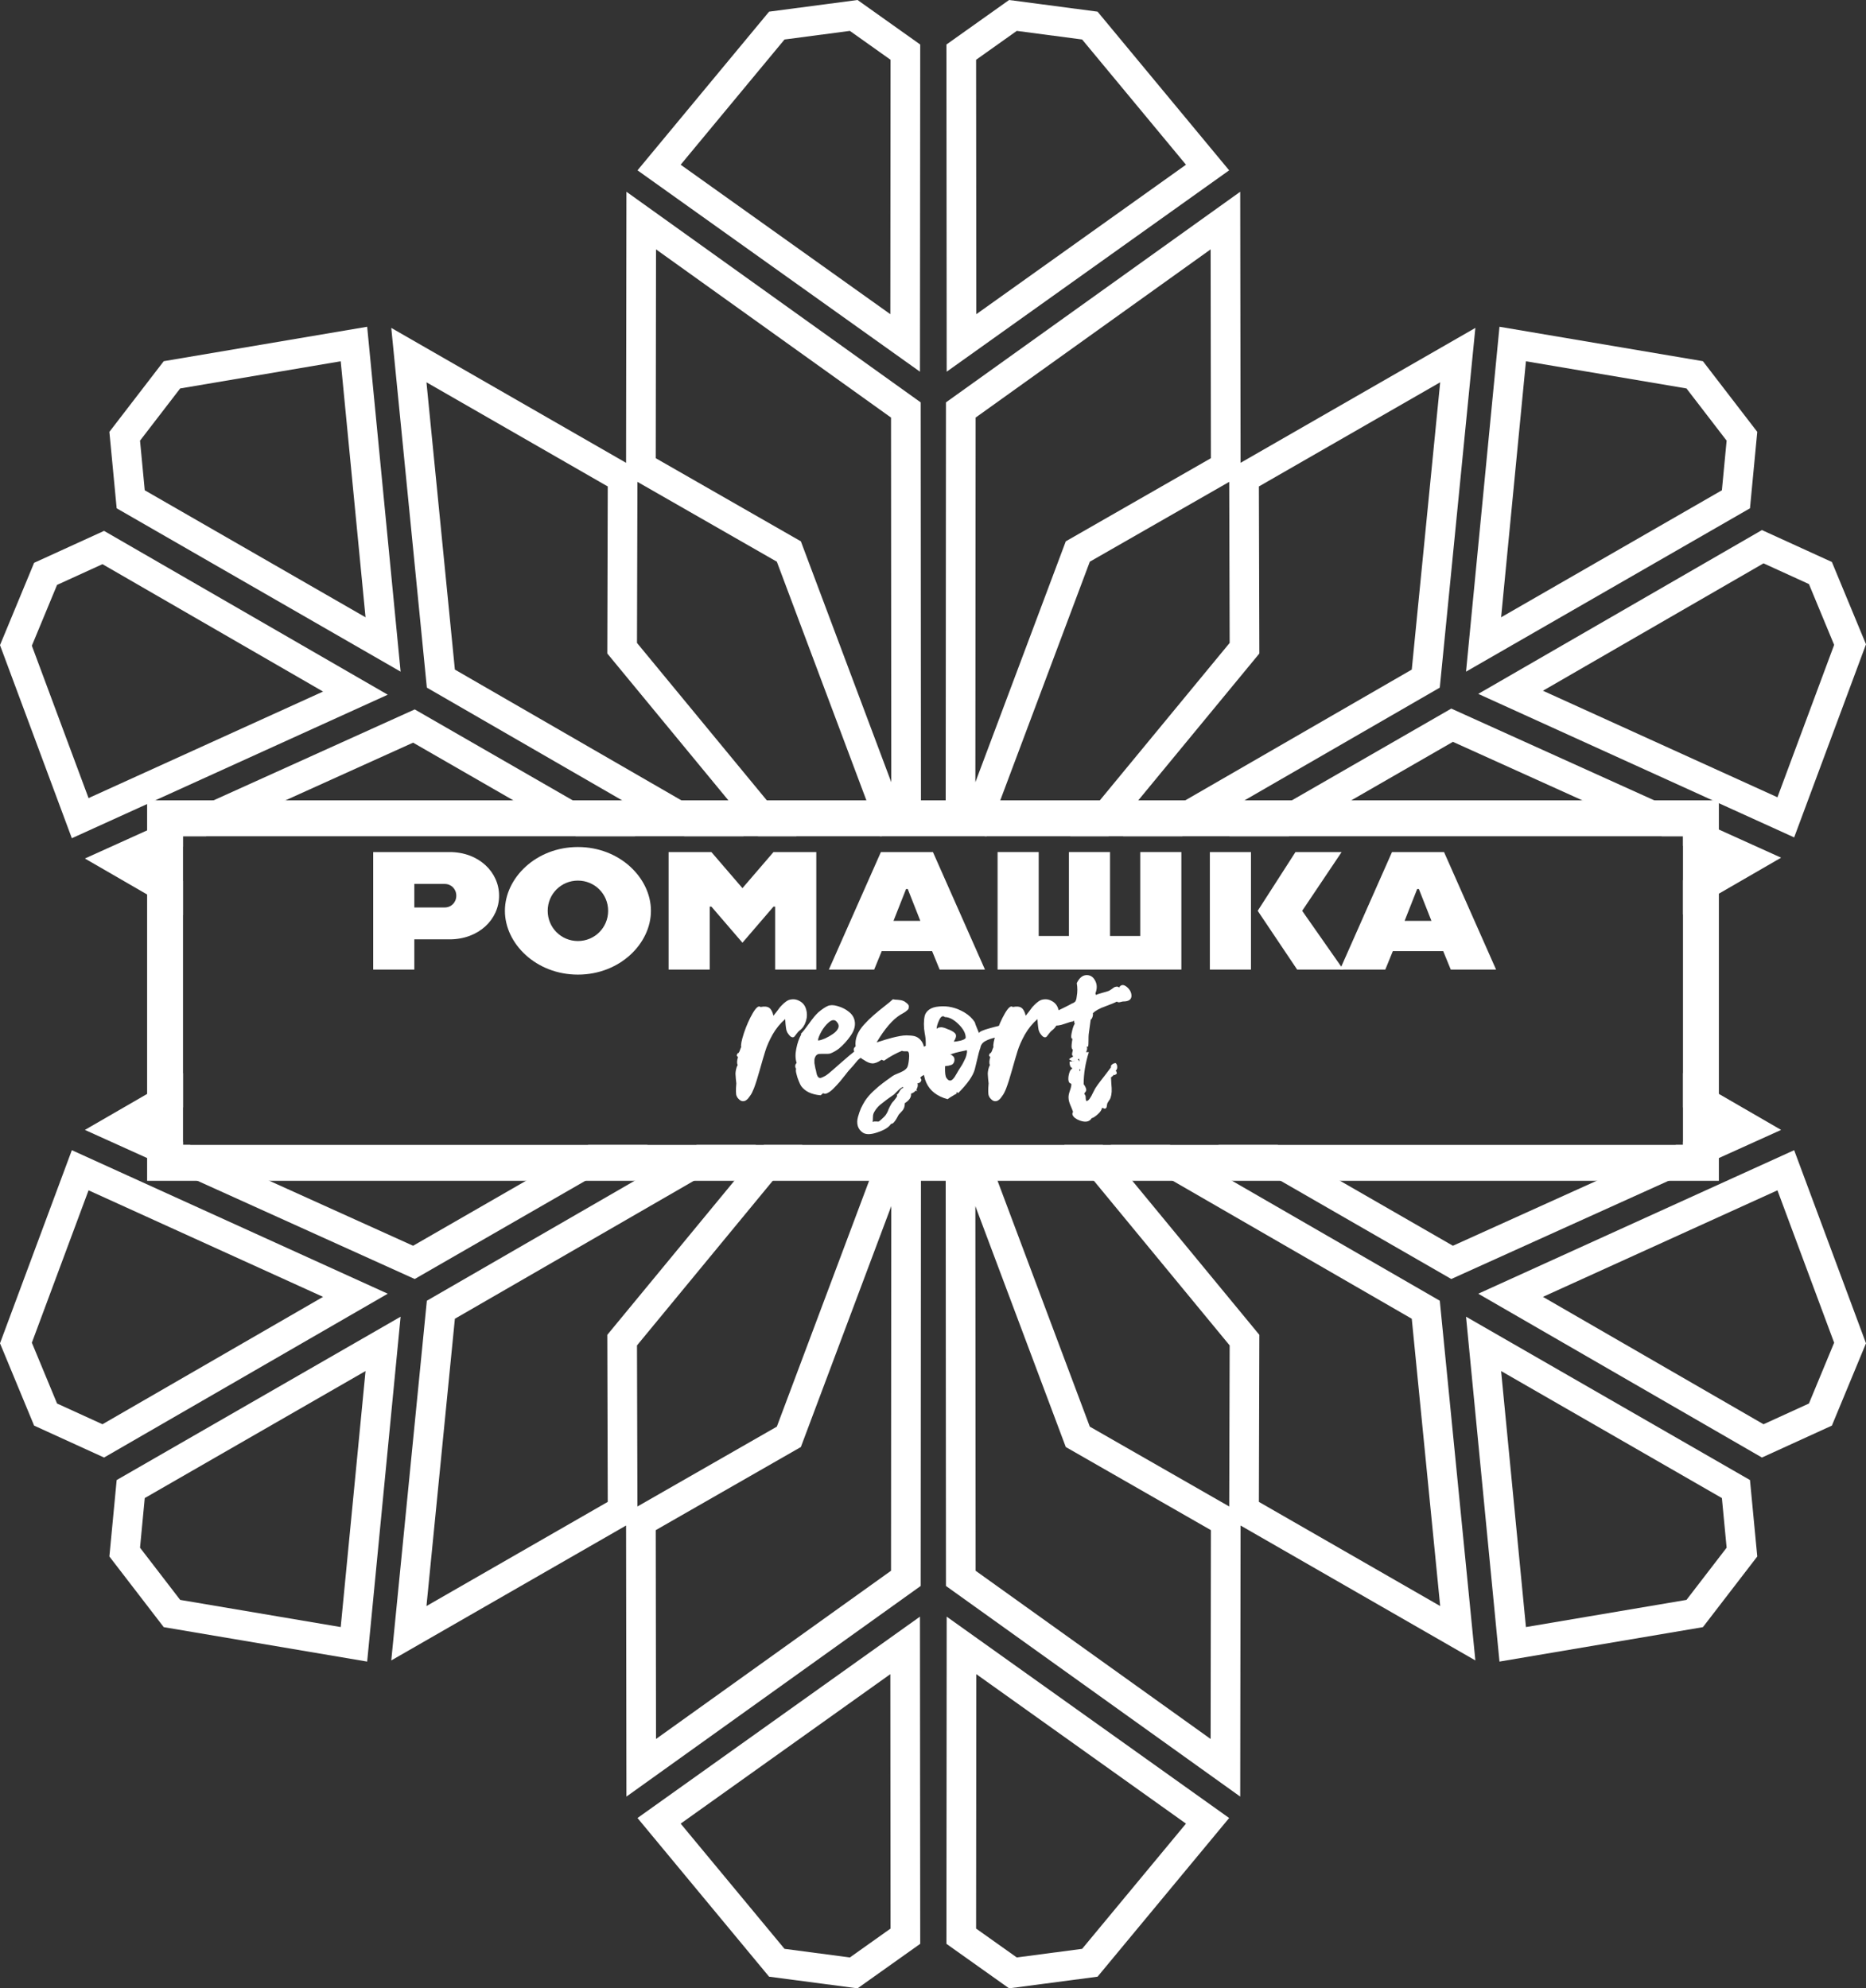 <?xml version="1.0" encoding="UTF-8"?> <svg xmlns="http://www.w3.org/2000/svg" width="260" height="277" viewBox="0 0 260 277" fill="none"><rect x="0" y="0" width="260" height="277" fill="#333333" stroke="none"/><path fill-rule="evenodd" clip-rule="evenodd" d="M88.816 209.872L88.755 187.434L111.792 159.5H106.439L84.618 185.959L84.681 209.23L59.421 223.742L63.381 183.718L105.339 159.5H97.083L59.476 181.206L54.518 231.319L87.234 212.524L87.285 250.287L128.284 220.944L128.322 162.129L122.622 160.432L108.241 198.748L88.816 209.872ZM91.368 213.168L91.407 242.26L124.152 218.825L124.186 168.025L111.589 201.587L91.368 213.168Z" fill="white"></path><path d="M11.828 157.41L57.785 178.181L90.249 159.5H81.973L57.558 173.549L26.473 159.5H25.5V159.06L20.853 156.96L25.5 154.274V149.506L11.828 157.41Z" fill="white"></path><path fill-rule="evenodd" clip-rule="evenodd" d="M171.274 209.872L151.849 198.748L137.468 160.432L131.767 162.129L131.806 220.944L172.805 250.287L172.856 212.524L205.571 231.319L200.613 181.206L163.007 159.5H154.751L196.709 183.718L200.669 223.742L175.408 209.23L175.472 185.959L153.651 159.5H148.298L171.335 187.434L171.274 209.872ZM135.904 168.025L135.938 218.825L168.683 242.26L168.722 213.168L148.501 201.587L135.904 168.025Z" fill="white"></path><path d="M202.215 178.181L248.172 157.41L234.5 149.5V154.274L239.147 156.96L234.5 159.06V159.5H233.527L202.442 173.549L178.027 159.5H169.751L202.215 178.181Z" fill="white"></path><path d="M248.172 119.486L202.215 98.715L171.308 116.5H179.584L202.442 103.347L231.545 116.5H234.5V117.836L239.147 119.936L234.5 122.622V127.39L248.172 119.486Z" fill="white"></path><path fill-rule="evenodd" clip-rule="evenodd" d="M171.274 67.128L171.335 89.566L149.122 116.5H154.476L175.472 91.041L175.408 67.77L200.669 53.258L196.709 93.282L156.483 116.5H164.74L200.613 95.794L205.571 45.681L172.856 64.476L172.805 26.713L131.806 56.056L131.767 114.871L137.24 116.5H137.494L151.849 78.252L171.274 67.128ZM135.938 58.175L135.904 108.975L148.501 75.413L168.722 63.832L168.683 34.74L135.938 58.175Z" fill="white"></path><path fill-rule="evenodd" clip-rule="evenodd" d="M119.488 0L128.219 6.202L128.182 51.782L88.826 23.729L107.161 1.624L119.488 0ZM140.602 0L152.929 1.624L171.264 23.729L131.907 51.782L131.87 6.202L140.602 0ZM109.31 5.503L94.841 22.947L124.056 43.771L124.085 8.328L118.417 4.303L109.31 5.503ZM141.673 4.303L136.005 8.328L136.034 43.771L165.249 22.947L150.78 5.503L141.673 4.303ZM51.159 45.521L55.819 93.57L16.256 70.812L15.241 60.163L22.814 50.319L51.159 45.521ZM208.931 45.521L237.276 50.319L244.849 60.163L243.834 70.812L204.27 93.57L208.931 45.521ZM25.104 54.116L19.51 61.388L20.168 68.301L50.932 85.997L47.473 50.33L25.104 54.116ZM212.617 50.33L209.157 85.997L239.921 68.301L240.58 61.388L234.986 54.116L212.617 50.33ZM245.5 73.844L255.246 78.291L260 89.759L249.99 116.661L205.973 96.666L245.5 73.844ZM14.5 73.958L54.027 96.781L10.01 116.776L2.18977e-07 89.874L4.754 78.406L14.5 73.958ZM245.722 78.481L214.987 96.228L247.661 111.071L255.561 89.841L252.049 81.368L245.722 78.481ZM7.951 81.483L4.439 89.955L12.339 111.185L45.013 96.342L14.278 78.596L7.951 81.483ZM10.01 160.234L54.027 180.23L14.5 203.052L4.754 198.605L0 187.137L10.01 160.234ZM249.99 160.234L260 187.137L255.246 198.605L245.5 203.052L205.973 180.23L249.99 160.234ZM12.339 165.825L4.439 187.055L7.951 195.527L14.278 198.415L45.013 180.668L12.339 165.825ZM214.987 180.668L245.722 198.415L252.049 195.527L255.561 187.055L247.661 165.825L214.987 180.668ZM55.819 183.43L51.159 231.479L22.814 226.681L15.241 216.837L16.256 206.188L55.819 183.43ZM204.27 183.43L243.834 206.188L244.849 216.837L237.276 226.681L208.931 231.479L204.27 183.43ZM20.168 208.699L19.51 215.612L25.104 222.884L47.473 226.67L50.932 191.003L20.168 208.699ZM209.157 191.003L212.617 226.67L234.986 222.884L240.58 215.612L239.921 208.699L209.157 191.003ZM128.182 225.218L128.219 270.798L119.488 277L107.161 275.376L88.826 253.271L128.182 225.218ZM131.907 225.218L171.264 253.271L152.929 275.376L140.602 277L131.87 270.798L131.907 225.218ZM94.841 254.053L109.31 271.497L118.417 272.697L124.085 268.672L124.056 233.229L94.841 254.053ZM136.034 233.229L136.005 268.672L141.673 272.697L150.78 271.497L165.249 254.053L136.034 233.229Z" fill="white"></path><path fill-rule="evenodd" clip-rule="evenodd" d="M88.816 67.128L108.241 78.252L122.596 116.5H122.85L128.322 114.871L128.284 56.056L87.285 26.713L87.234 64.476L54.518 45.681L59.476 95.794L95.35 116.5H103.607L63.381 93.282L59.421 53.258L84.681 67.77L84.618 91.041L105.614 116.5H110.968L88.755 89.566L88.816 67.128ZM91.407 34.74L91.368 63.832L111.589 75.413L124.186 108.975L124.152 58.175L91.407 34.74Z" fill="white"></path><path d="M57.785 98.83L11.828 119.601L25.493 127.5V122.732L20.853 120.05L25.493 117.953V116.5H28.709L57.558 103.461L80.217 116.5H88.493L57.785 98.83Z" fill="white"></path><rect x="23" y="114" width="214" height="48" stroke="white" stroke-width="5"></rect><path d="M150.452 149.199C150.514 149.121 150.545 149.074 150.545 149.059C150.499 149.012 150.452 148.965 150.405 148.919C150.405 149.028 150.405 149.137 150.405 149.246C150.421 149.215 150.436 149.199 150.452 149.199ZM150.382 147.913C150.428 147.773 150.413 147.632 150.335 147.492C150.273 147.539 150.21 147.578 150.148 147.609H150.195C150.319 147.702 150.382 147.804 150.382 147.913ZM149.703 147.749H149.68V147.773H149.703V147.749ZM149.563 147.819C149.579 147.819 149.587 147.827 149.587 147.843C149.587 147.843 149.594 147.85 149.61 147.866C149.61 147.85 149.625 147.827 149.657 147.796C149.61 147.812 149.579 147.819 149.563 147.819ZM155.504 149.129H155.433C155.574 149.269 155.628 149.425 155.597 149.597L155.293 149.784L155.2 149.714C155.184 149.76 155.129 149.823 155.036 149.901C154.942 149.979 154.88 150.033 154.849 150.065V150.041C154.833 150.041 154.818 150.057 154.802 150.088C154.802 150.244 154.818 150.54 154.849 150.977C154.895 151.413 154.911 151.787 154.895 152.099C154.88 152.395 154.825 152.684 154.732 152.965C154.701 153.058 154.623 153.191 154.498 153.362C154.389 153.534 154.326 153.635 154.311 153.666C154.28 153.729 154.256 153.822 154.241 153.947C154.225 154.072 154.209 154.165 154.194 154.228C154.178 154.305 154.131 154.368 154.054 154.415C153.976 154.477 153.859 154.461 153.703 154.368C153.64 154.368 153.578 154.368 153.516 154.368C153.531 154.586 153.352 154.867 152.978 155.21C152.604 155.553 152.315 155.74 152.112 155.771C151.816 156.27 151.278 156.387 150.499 156.122C149.937 155.919 149.587 155.654 149.446 155.327C149.399 155.155 149.423 155.015 149.516 154.906C149.47 154.75 149.353 154.454 149.166 154.017C148.978 153.596 148.885 153.23 148.885 152.918C148.869 152.668 148.932 152.349 149.072 151.959C149.212 151.569 149.282 151.265 149.282 151.047C149.236 151.016 149.205 150.977 149.189 150.93C149.002 150.914 148.893 150.743 148.862 150.415C148.846 150.088 148.893 149.76 149.002 149.433C149.111 149.106 149.236 148.934 149.376 148.919V148.778C149.142 148.7 149.025 148.412 149.025 147.913L149.493 147.819C149.353 147.804 149.173 147.726 148.955 147.585C149.002 147.507 149.095 147.43 149.236 147.352C149.392 147.274 149.493 147.211 149.54 147.164C149.446 147.102 149.392 147.016 149.376 146.907C149.376 146.798 149.392 146.681 149.423 146.556C149.47 146.416 149.485 146.307 149.47 146.229C149.376 146.151 149.321 146.018 149.306 145.831C149.306 145.644 149.321 145.434 149.353 145.2C149.399 144.95 149.423 144.787 149.423 144.709C149.205 144.709 149.205 144.288 149.423 143.446C149.548 142.994 149.657 142.729 149.75 142.651C149.703 142.557 149.672 142.393 149.657 142.16C149.625 142.206 149.579 142.253 149.516 142.3C149.298 142.315 148.885 142.432 148.277 142.651C147.684 142.869 147.17 142.931 146.733 142.838C146.094 142.682 145.72 142.432 145.611 142.089C145.486 141.731 145.743 141.435 146.382 141.201C146.913 141.029 147.825 140.608 149.119 139.938C149.181 139.891 149.267 139.844 149.376 139.797C149.485 139.751 149.555 139.719 149.587 139.704C149.618 139.688 149.664 139.657 149.727 139.61C149.789 139.564 149.828 139.525 149.844 139.493C149.859 139.462 149.883 139.415 149.914 139.353C149.945 139.275 149.969 139.197 149.984 139.119C150 139.026 150.015 138.916 150.031 138.792C150.14 138.184 150.14 137.576 150.031 136.967C150.374 136.25 150.81 135.876 151.341 135.845C151.886 135.814 152.299 136.063 152.58 136.593C152.876 137.123 152.892 137.724 152.627 138.394C152.658 138.456 152.681 138.527 152.697 138.605C152.915 138.511 153.227 138.41 153.633 138.301C154.054 138.191 154.358 138.098 154.545 138.02C154.623 137.973 154.732 137.903 154.872 137.809C155.012 137.7 155.122 137.622 155.2 137.576C155.277 137.513 155.387 137.474 155.527 137.459C155.683 137.427 155.815 137.466 155.925 137.576C156.19 137.139 156.556 137.116 157.024 137.505C157.445 137.864 157.655 138.277 157.655 138.745C157.64 139.259 157.258 139.517 156.509 139.517C156.431 139.517 156.353 139.532 156.275 139.564C156.197 139.579 156.127 139.595 156.065 139.61C156.018 139.626 155.948 139.634 155.854 139.634C155.776 139.618 155.691 139.587 155.597 139.54C155.348 139.68 154.818 139.899 154.007 140.195C153.212 140.476 152.635 140.795 152.276 141.154C152.292 141.232 152.292 141.333 152.276 141.458C152.26 141.583 152.222 141.707 152.159 141.832C152.112 141.941 152.05 142.011 151.972 142.043C151.941 142.292 151.847 142.986 151.691 144.124C151.676 144.296 151.668 144.576 151.668 144.966C151.668 145.356 151.652 145.636 151.621 145.808H151.434C151.512 146.073 151.473 146.33 151.317 146.58H151.715C151.231 148.092 150.99 149.589 150.99 151.07C151.005 151.055 151.037 151.086 151.083 151.164C151.302 151.507 151.387 151.764 151.341 151.936C151.341 151.982 151.294 152.06 151.2 152.169C151.122 152.263 151.083 152.341 151.083 152.403C151.224 152.544 151.286 152.707 151.27 152.894C151.27 153.097 151.302 153.261 151.364 153.386C151.52 153.386 151.676 153.276 151.832 153.058C151.988 152.84 152.144 152.559 152.299 152.216C152.471 151.873 152.572 151.678 152.604 151.631C152.791 151.335 153.017 151.016 153.282 150.673C153.547 150.33 153.82 149.979 154.1 149.62C154.381 149.262 154.615 148.95 154.802 148.685C154.755 148.529 154.81 148.396 154.966 148.287C155.122 148.162 155.285 148.1 155.457 148.1C155.597 148.24 155.667 148.412 155.667 148.614C155.683 148.802 155.628 148.973 155.504 149.129Z" fill="white"></path><path d="M146.565 143.562C146.456 143.64 146.331 143.773 146.191 143.96C146.05 144.132 145.941 144.272 145.863 144.381C145.785 144.49 145.668 144.529 145.512 144.498C145.357 144.467 145.185 144.319 144.998 144.054C144.873 143.898 144.78 143.711 144.717 143.492C144.671 143.258 144.632 142.97 144.6 142.627C144.585 142.284 144.569 142.066 144.554 141.972C143.868 142.565 143.283 143.282 142.8 144.124C142.332 144.966 141.989 145.745 141.77 146.463C141.552 147.164 141.295 148.045 140.999 149.105C140.702 150.166 140.437 151 140.203 151.608C140.126 151.811 140.04 152.005 139.946 152.193C139.868 152.364 139.751 152.551 139.595 152.754C139.455 152.972 139.307 153.136 139.151 153.245C138.995 153.37 138.816 153.424 138.613 153.409C138.426 153.393 138.239 153.284 138.052 153.081C137.88 152.91 137.771 152.707 137.724 152.473C137.693 152.239 137.685 151.951 137.701 151.608C137.732 151.249 137.748 151.023 137.748 150.93C137.732 150.789 137.709 150.571 137.678 150.275C137.662 149.978 137.646 149.752 137.631 149.596C137.631 149.441 137.654 149.246 137.701 149.012C137.748 148.778 137.826 148.56 137.935 148.357C137.81 148.139 137.826 147.772 137.982 147.258C137.919 147.227 137.857 147.149 137.795 147.024L137.935 146.72L138.052 146.696C138.099 146.634 138.145 146.556 138.192 146.463C138.239 146.353 138.278 146.244 138.309 146.135C138.356 146.01 138.395 145.917 138.426 145.854C138.348 145.589 138.473 144.95 138.8 143.937C139.143 142.908 139.549 141.988 140.016 141.177C140.5 140.351 140.866 140.054 141.116 140.288C141.661 140.179 142.067 140.218 142.332 140.405C142.597 140.592 142.792 140.959 142.916 141.504C143.01 141.395 143.158 141.208 143.361 140.943C143.564 140.662 143.727 140.444 143.852 140.288C143.992 140.132 144.172 139.953 144.39 139.75C144.624 139.548 144.834 139.407 145.021 139.329C145.208 139.251 145.435 139.212 145.7 139.212C145.98 139.212 146.261 139.29 146.542 139.446C147.025 139.696 147.337 140.093 147.477 140.639C147.633 141.185 147.617 141.738 147.43 142.3C147.259 142.845 146.97 143.266 146.565 143.562Z" fill="white"></path><path d="M134.741 146.556C134.726 146.463 134.718 146.377 134.718 146.299C134.547 146.346 134.235 146.416 133.783 146.51C133.33 146.603 132.933 146.712 132.59 146.837C132.262 146.962 132.044 147.118 131.935 147.305C131.795 147.539 131.709 148.022 131.678 148.755C131.662 149.488 131.725 149.955 131.865 150.158C131.958 150.298 132.052 150.4 132.145 150.462C132.255 150.524 132.356 150.548 132.45 150.532C132.543 150.501 132.621 150.462 132.683 150.415C132.761 150.353 132.847 150.259 132.941 150.135C133.034 150.01 133.104 149.901 133.151 149.807C133.214 149.714 133.284 149.597 133.362 149.456C133.44 149.3 133.502 149.191 133.549 149.129C133.596 149.051 133.705 148.88 133.876 148.614C134.048 148.349 134.149 148.178 134.18 148.1C134.227 148.022 134.297 147.882 134.391 147.679C134.5 147.476 134.578 147.289 134.625 147.118C134.671 146.946 134.71 146.759 134.741 146.556ZM134.554 144.545C134.554 143.953 134.219 143.329 133.549 142.674C132.878 142.019 132.247 141.692 131.654 141.692C131.374 141.442 131.109 141.583 130.859 142.113C130.625 142.627 130.508 143.033 130.508 143.329C130.555 143.282 130.61 143.243 130.672 143.212C130.734 143.165 130.797 143.142 130.859 143.142C130.937 143.126 130.999 143.118 131.046 143.118C131.109 143.103 131.187 143.103 131.28 143.118C131.374 143.134 131.436 143.15 131.467 143.165C131.514 143.165 131.592 143.189 131.701 143.235C131.81 143.266 131.873 143.29 131.888 143.305C131.919 143.321 131.99 143.352 132.099 143.399C132.223 143.446 132.294 143.469 132.309 143.469C132.808 143.687 133.097 143.906 133.175 144.124C133.268 144.342 133.175 144.67 132.894 145.106C133.097 145.122 133.424 145.075 133.876 144.966C134.328 144.841 134.554 144.701 134.554 144.545ZM128.941 146.463C128.988 146.104 129.004 145.707 128.988 145.27C128.988 144.833 128.941 144.397 128.848 143.96C128.77 143.524 128.731 143.095 128.731 142.674C128.731 142.237 128.77 141.848 128.848 141.505C128.941 141.162 129.152 140.873 129.479 140.639C129.807 140.405 130.259 140.265 130.836 140.218C132.052 140.094 133.229 140.366 134.367 141.037C134.991 141.411 135.474 141.863 135.817 142.393C135.817 142.409 135.864 142.549 135.958 142.814C136.067 143.064 136.168 143.313 136.262 143.563C136.355 143.797 136.41 143.914 136.425 143.914C136.457 143.726 136.963 143.5 137.946 143.235C138.943 142.955 139.63 142.799 140.004 142.768L140.05 142.721C140.612 142.846 140.885 143.079 140.869 143.422C140.869 143.75 140.635 144.007 140.167 144.194C139.996 144.257 139.575 144.358 138.904 144.498C138.25 144.623 137.712 144.802 137.291 145.036C136.885 145.254 136.651 145.582 136.589 146.018C136.574 146.018 136.503 146.237 136.379 146.673C136.269 147.11 136.153 147.593 136.028 148.123C135.903 148.653 135.833 148.942 135.817 148.989C135.568 149.893 134.796 150.992 133.502 152.286L133.338 152.146L133.291 152.169L133.268 152.38C133.143 152.427 133.011 152.497 132.87 152.59C132.73 152.668 132.574 152.762 132.403 152.871C132.231 152.996 132.107 153.081 132.029 153.128C129.128 152.333 128.099 150.111 128.941 146.463Z" fill="white"></path><path d="M125.11 152.38C125.157 152.333 125.22 152.239 125.297 152.099C125.375 151.943 125.461 151.818 125.555 151.725C125.648 151.616 125.75 151.561 125.859 151.561C125.843 151.499 125.828 151.452 125.812 151.421C125.625 151.483 125.383 151.662 125.087 151.959C124.791 152.255 124.619 152.426 124.572 152.473C124.448 152.567 124.214 152.73 123.871 152.964C123.543 153.198 123.286 153.393 123.099 153.549C123.068 153.58 122.998 153.635 122.889 153.713C122.795 153.791 122.725 153.845 122.678 153.876C122.647 153.908 122.592 153.954 122.514 154.017C122.452 154.079 122.397 154.134 122.351 154.18C122.304 154.227 122.249 154.29 122.187 154.368C122.125 154.446 122.07 154.516 122.023 154.578C121.852 154.828 121.743 155.022 121.696 155.163C121.649 155.303 121.626 155.49 121.626 155.724C121.626 155.973 121.61 156.176 121.579 156.332C121.594 156.285 121.665 156.254 121.789 156.239C121.93 156.239 122.062 156.239 122.187 156.239C122.312 156.254 122.397 156.254 122.444 156.239C122.538 156.192 122.787 155.973 123.193 155.584C123.348 155.428 123.465 155.272 123.543 155.116C123.637 154.976 123.723 154.789 123.801 154.555C123.894 154.336 123.988 154.149 124.081 153.993C124.144 153.853 124.237 153.705 124.362 153.549C124.502 153.409 124.627 153.261 124.736 153.105C124.861 152.964 124.954 152.816 125.017 152.66L124.947 152.52L125.11 152.38L125.181 152.473L125.11 152.38ZM132.992 147.585C132.992 147.788 132.953 147.952 132.875 148.076C132.813 148.201 132.704 148.295 132.548 148.357C132.392 148.404 132.251 148.443 132.127 148.474C132.017 148.489 131.854 148.505 131.635 148.521C131.433 148.521 131.292 148.528 131.215 148.544C130.684 148.606 130.271 148.731 129.975 148.918C129.944 148.934 129.835 149.043 129.648 149.246C129.46 149.448 129.297 149.542 129.156 149.526C129.094 149.589 128.938 149.674 128.689 149.784C128.455 149.893 128.299 150.017 128.221 150.158C128.392 150.314 128.424 150.477 128.314 150.649C128.205 150.82 128.049 150.906 127.847 150.906C127.925 151.202 127.87 151.499 127.683 151.795L127.8 152.005L127.589 151.935C127.418 152.138 127.2 152.278 126.935 152.356C126.997 152.84 126.709 153.284 126.069 153.689C126.069 153.861 126.054 154.009 126.022 154.134C126.007 154.258 125.968 154.368 125.906 154.461C125.859 154.57 125.804 154.656 125.742 154.718C125.695 154.781 125.617 154.866 125.508 154.976C125.399 155.1 125.305 155.202 125.227 155.28C125.181 155.358 125.095 155.514 124.97 155.747C124.845 155.981 124.713 156.176 124.572 156.332C124.448 156.488 124.307 156.566 124.151 156.566C123.855 157.034 123.239 157.424 122.304 157.735C121.384 158.063 120.698 158.086 120.246 157.806C119.887 157.572 119.645 157.26 119.521 156.87C119.412 156.48 119.419 156.059 119.544 155.607C119.669 155.155 119.809 154.75 119.965 154.391C120.137 154.032 120.324 153.689 120.526 153.362C120.823 152.91 121.212 152.458 121.696 152.005C122.195 151.538 122.616 151.179 122.959 150.93C123.302 150.665 123.785 150.314 124.409 149.877C124.549 149.784 124.76 149.682 125.04 149.573C125.321 149.464 125.578 149.347 125.812 149.222C126.046 149.098 126.233 148.942 126.373 148.755C126.498 148.583 126.592 148.178 126.654 147.538C126.716 146.899 126.654 146.541 126.467 146.463C126.467 146.463 126.443 146.463 126.397 146.463C126.365 146.463 126.311 146.463 126.233 146.463C126.171 146.463 126.1 146.463 126.022 146.463C125.96 146.463 125.89 146.455 125.812 146.439C125.75 146.424 125.703 146.408 125.672 146.392C124.83 146.735 123.996 147.195 123.169 147.772C123.029 147.725 122.92 147.679 122.842 147.632C122.327 147.991 121.891 148.162 121.532 148.146C121.189 148.131 120.784 147.959 120.316 147.632C120.3 147.632 120.269 147.616 120.222 147.585C118.991 146.774 118.655 146.174 119.217 145.784C119.154 145.254 119.224 144.732 119.427 144.217C119.645 143.687 119.973 143.188 120.409 142.721C120.846 142.237 121.275 141.816 121.696 141.458C122.117 141.083 122.608 140.678 123.169 140.241C123.73 139.805 124.144 139.462 124.409 139.212C124.487 139.228 124.588 139.244 124.713 139.259C124.853 139.259 124.978 139.267 125.087 139.283C125.212 139.298 125.336 139.314 125.461 139.329C125.586 139.345 125.703 139.376 125.812 139.423C125.921 139.454 126.015 139.501 126.093 139.563C126.28 139.688 126.42 139.805 126.514 139.914C126.607 140.023 126.646 140.132 126.631 140.241C126.631 140.335 126.623 140.421 126.607 140.499C126.592 140.561 126.521 140.647 126.397 140.756C126.288 140.85 126.202 140.92 126.139 140.966C126.077 140.998 125.96 141.068 125.789 141.177C125.617 141.271 125.508 141.333 125.461 141.364C124.385 142.019 123.278 143.305 122.14 145.223C122.265 145.192 122.514 145.114 122.889 144.989C123.263 144.864 123.575 144.771 123.824 144.708C124.074 144.631 124.401 144.545 124.806 144.451C125.227 144.358 125.578 144.295 125.859 144.264C126.155 144.233 126.475 144.233 126.818 144.264C127.176 144.28 127.473 144.342 127.706 144.451C127.94 144.56 128.151 144.732 128.338 144.966C128.525 145.2 128.657 145.488 128.735 145.831C128.829 145.753 128.915 145.714 128.993 145.714C129.071 145.714 129.133 145.745 129.18 145.808C129.227 145.87 129.266 145.94 129.297 146.018C129.328 146.081 129.351 146.174 129.367 146.299C129.382 146.408 129.39 146.494 129.39 146.556C129.406 146.618 129.414 146.689 129.414 146.767C129.554 146.845 129.663 146.923 129.741 147C129.788 147.047 129.905 147.078 130.092 147.094C130.154 147.094 130.217 147.094 130.279 147.094C130.341 147.094 130.435 147.078 130.56 147.047C130.7 147.016 130.825 146.977 130.934 146.93C131.059 146.884 131.191 146.837 131.331 146.79C131.487 146.728 131.589 146.689 131.635 146.673C131.635 146.673 131.682 146.689 131.776 146.72C131.869 146.735 131.932 146.751 131.963 146.767C131.994 146.767 132.049 146.782 132.127 146.813C132.22 146.829 132.283 146.845 132.314 146.86C132.361 146.876 132.423 146.899 132.501 146.93C132.579 146.961 132.633 146.993 132.665 147.024C132.696 147.055 132.735 147.094 132.781 147.141C132.844 147.172 132.883 147.211 132.898 147.258C132.93 147.304 132.953 147.359 132.969 147.421C132.984 147.468 132.992 147.523 132.992 147.585Z" fill="white"></path><path d="M114.109 144.942C114.327 144.911 114.616 144.817 114.974 144.662C115.349 144.49 115.715 144.28 116.074 144.03C116.448 143.765 116.69 143.492 116.799 143.211C116.923 142.915 116.838 142.611 116.541 142.299C116.261 142.019 115.91 142.058 115.489 142.416C115.084 142.759 114.733 143.196 114.437 143.726C114.156 144.241 114 144.646 113.969 144.942C114 144.942 114.047 144.942 114.109 144.942ZM111.607 144.007C111.872 143.742 112.254 143.258 112.753 142.557C113.252 141.855 113.673 141.348 114.016 141.036C114.53 140.6 114.967 140.304 115.325 140.148C115.684 139.992 116.128 139.992 116.658 140.148C117.298 140.319 117.851 140.6 118.319 140.99C118.787 141.364 119.052 141.839 119.114 142.416C119.176 143.024 118.974 143.656 118.506 144.311C118.054 144.966 117.524 145.55 116.916 146.065C116.51 146.377 116.097 146.61 115.676 146.766C115.52 146.813 115.208 146.829 114.741 146.813C114.288 146.798 114.016 146.821 113.922 146.883C113.86 146.915 113.797 146.961 113.735 147.024C113.688 147.07 113.649 147.125 113.618 147.187C113.587 147.234 113.556 147.304 113.524 147.398C113.509 147.476 113.493 147.546 113.478 147.608C113.478 147.655 113.478 147.733 113.478 147.842C113.478 147.951 113.478 148.037 113.478 148.099C113.493 148.146 113.509 148.232 113.524 148.357C113.54 148.466 113.556 148.552 113.571 148.614C113.587 148.661 113.602 148.747 113.618 148.871C113.649 148.996 113.673 149.074 113.688 149.105C113.735 149.386 113.782 149.596 113.829 149.737C113.875 149.877 113.945 149.994 114.039 150.087C114.133 150.165 114.249 150.189 114.39 150.158C114.546 150.111 114.748 150.017 114.998 149.877C115.279 149.705 115.661 149.401 116.144 148.965C116.627 148.528 116.955 148.24 117.126 148.099C117.189 148.053 117.352 147.912 117.617 147.678C119.582 145.932 120.767 145.215 121.172 145.527C121.281 145.605 121.344 145.745 121.359 145.948C121.375 146.135 121.258 146.338 121.008 146.556C120.759 146.774 120.463 147 120.12 147.234C119.792 147.452 119.59 147.608 119.512 147.702C119.044 148.279 118.646 148.739 118.319 149.082C118.241 149.16 118.077 149.362 117.828 149.69C117.578 150.002 117.321 150.321 117.056 150.649C116.791 150.961 116.502 151.272 116.191 151.584C115.894 151.896 115.606 152.122 115.325 152.262C115.06 152.403 114.85 152.411 114.694 152.286C114.569 152.411 114.452 152.512 114.343 152.59C113.08 152.481 112.176 152.052 111.63 151.304C111.537 151.163 111.427 150.937 111.303 150.625C111.162 150.298 111.053 149.963 110.975 149.62C110.882 149.261 110.866 149.027 110.928 148.918C110.741 148.606 110.765 148.326 110.999 148.076C110.812 147.515 110.796 146.852 110.952 146.088C111.108 145.309 111.334 144.654 111.63 144.124L111.607 144.007Z" fill="white"></path><path d="M111.415 143.562C111.305 143.64 111.181 143.773 111.04 143.96C110.9 144.132 110.791 144.272 110.713 144.381C110.635 144.49 110.518 144.529 110.362 144.498C110.206 144.467 110.035 144.319 109.848 144.054C109.723 143.898 109.629 143.711 109.567 143.492C109.52 143.258 109.481 142.97 109.45 142.627C109.434 142.284 109.419 142.066 109.403 141.972C108.717 142.565 108.132 143.282 107.649 144.124C107.181 144.966 106.838 145.745 106.62 146.463C106.402 147.164 106.145 148.045 105.848 149.105C105.552 150.166 105.287 151 105.053 151.608C104.975 151.811 104.889 152.005 104.796 152.193C104.718 152.364 104.601 152.551 104.445 152.754C104.305 152.972 104.157 153.136 104.001 153.245C103.845 153.37 103.665 153.424 103.463 153.409C103.276 153.393 103.089 153.284 102.901 153.081C102.73 152.91 102.621 152.707 102.574 152.473C102.543 152.239 102.535 151.951 102.551 151.608C102.582 151.249 102.597 151.023 102.597 150.93C102.582 150.789 102.558 150.571 102.527 150.275C102.512 149.978 102.496 149.752 102.48 149.596C102.48 149.441 102.504 149.246 102.551 149.012C102.597 148.778 102.675 148.56 102.785 148.357C102.66 148.139 102.675 147.772 102.831 147.258C102.769 147.227 102.707 147.149 102.644 147.024L102.785 146.72L102.901 146.696C102.948 146.634 102.995 146.556 103.042 146.463C103.089 146.353 103.128 146.244 103.159 146.135C103.205 146.01 103.244 145.917 103.276 145.854C103.198 145.589 103.322 144.95 103.65 143.937C103.993 142.908 104.398 141.988 104.866 141.177C105.349 140.351 105.716 140.054 105.965 140.288C106.511 140.179 106.916 140.218 107.181 140.405C107.446 140.592 107.641 140.959 107.766 141.504C107.86 141.395 108.008 141.208 108.21 140.943C108.413 140.662 108.577 140.444 108.702 140.288C108.842 140.132 109.021 139.953 109.239 139.75C109.473 139.548 109.684 139.407 109.871 139.329C110.058 139.251 110.284 139.212 110.549 139.212C110.83 139.212 111.11 139.29 111.391 139.446C111.874 139.696 112.186 140.093 112.327 140.639C112.483 141.185 112.467 141.738 112.28 142.3C112.108 142.845 111.82 143.266 111.415 143.562Z" fill="white"></path><path d="M194.073 132.5L193.021 135.073H186.706L193.956 118.702H201.206L208.456 135.073H202.142L201.089 132.5H194.073ZM199.452 128.291L197.698 123.847H197.464L195.71 128.291H199.452Z" fill="white"></path><path d="M174.306 118.702V135.073H168.576V118.702H174.306ZM181.439 126.887L187.169 135.073H180.738L175.242 126.887L180.504 118.702H186.935L181.439 126.887Z" fill="white"></path><path d="M164.607 118.702V135.073H138.998V118.702H144.728V130.395H148.938V118.702H154.668V130.395H158.877V118.702H164.607Z" fill="white"></path><path d="M122.857 132.5L121.805 135.073H115.49L122.74 118.702H129.991L137.241 135.073H130.926L129.874 132.5H122.857ZM128.236 128.291L126.482 123.847H126.249L124.494 128.291H128.236Z" fill="white"></path><path d="M103.449 123.73L107.775 118.702H113.739V135.073H108.009V126.303H107.775L103.449 131.331L99.122 126.303H98.888V135.073H93.158V118.702H99.122L103.449 123.73Z" fill="white"></path><path d="M84.734 126.887C84.734 124.549 82.863 122.678 80.524 122.678C78.185 122.678 76.314 124.549 76.314 126.887C76.314 129.226 78.185 131.097 80.524 131.097C82.863 131.097 84.734 129.226 84.734 126.887ZM90.698 126.887C90.698 131.448 86.371 135.775 80.524 135.775C74.677 135.775 70.351 131.448 70.351 126.887C70.351 122.327 74.677 118 80.524 118C86.371 118 90.698 122.327 90.698 126.887Z" fill="white"></path><path d="M52 118.702H62.641C66.734 118.702 69.541 121.508 69.541 124.782C69.541 128.057 66.734 130.863 62.641 130.863H57.73V135.073H52V118.702ZM63.577 124.782C63.577 123.847 62.875 123.145 61.963 123.145H57.73V126.42H61.963C62.875 126.42 63.577 125.718 63.577 124.782Z" fill="white"></path></svg> 